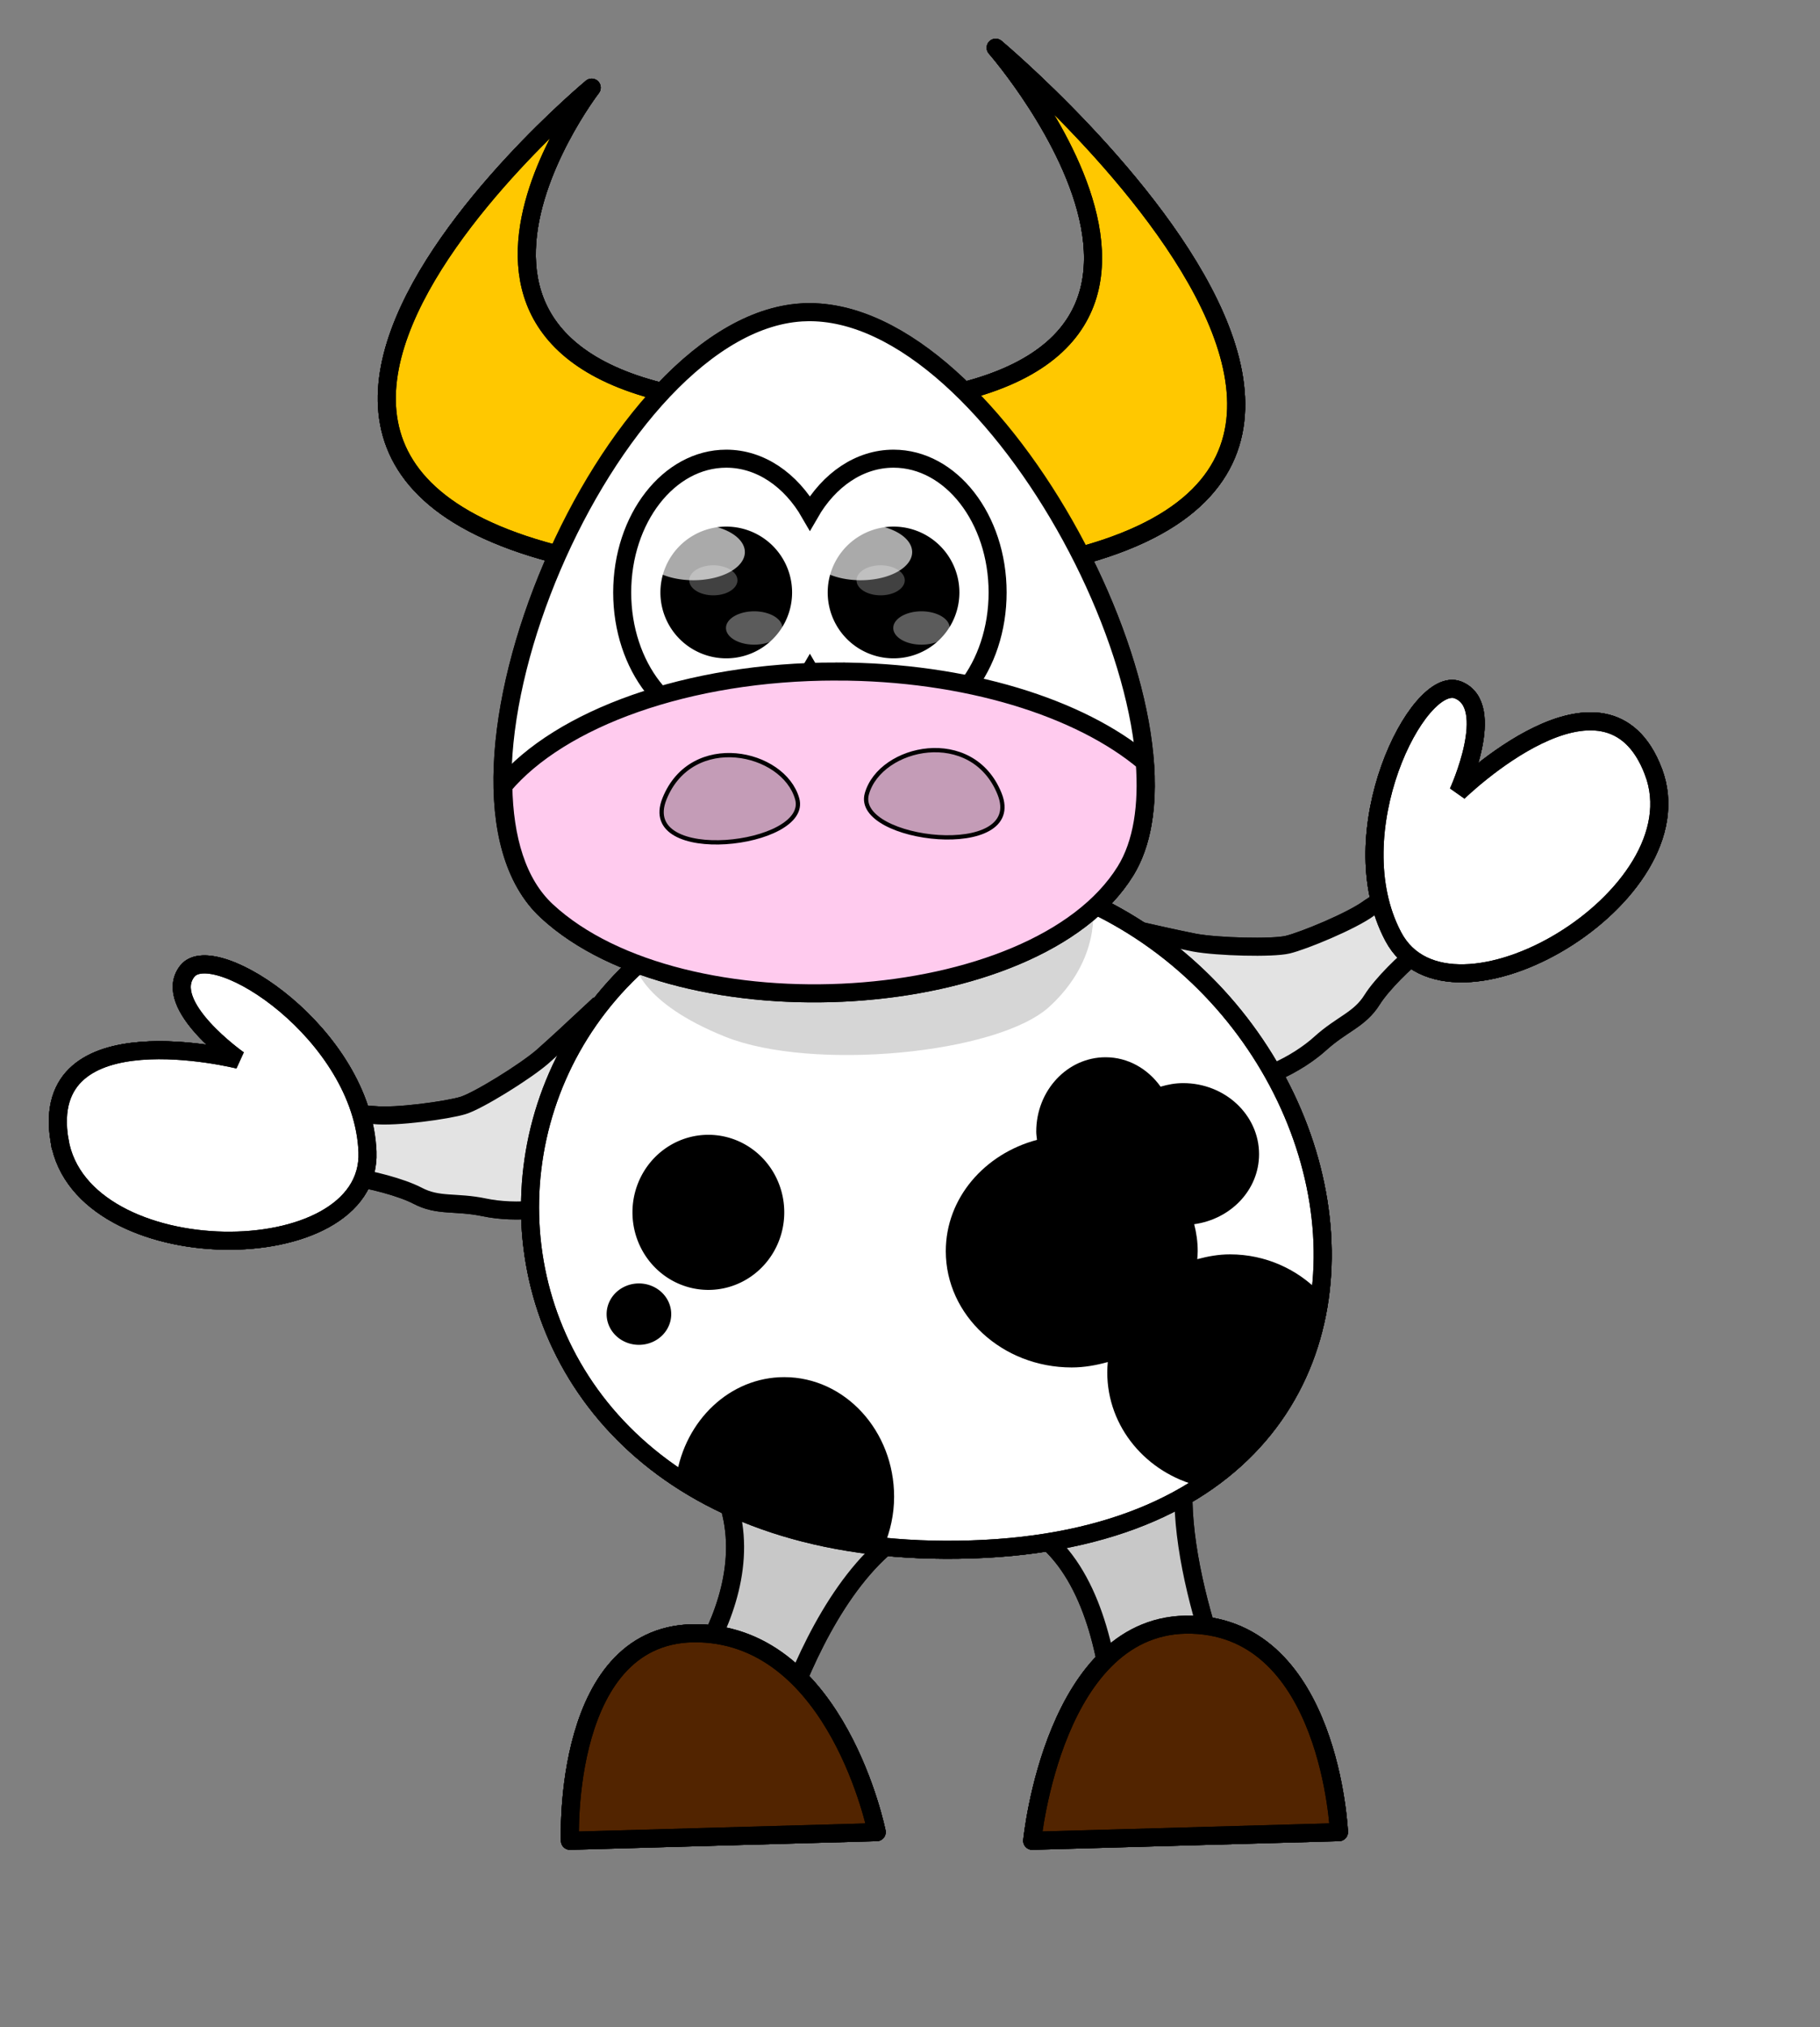 <?xml version="1.0"?><svg width="566.929" height="631.181" xmlns="http://www.w3.org/2000/svg" xmlns:xlink="http://www.w3.org/1999/xlink">
 <rect width="100%" height="100%" fill="#808080" stroke="none"/>
 <title>Madkow hugs the World</title>
 <defs>
  <linearGradient id="linearGradient1990">
   <stop stop-color="#ffffff" stop-opacity="0" offset="0" id="stop1991"/>
   <stop stop-color="#ffffff" stop-opacity="0" offset="0.598" id="stop1993"/>
   <stop stop-color="#000000" stop-opacity="0.584" offset="1" id="stop1992"/>
  </linearGradient>
  <linearGradient id="linearGradient1868">
   <stop stop-color="#ffffff" stop-opacity="0" offset="0" id="stop1869"/>
   <stop stop-color="#000000" stop-opacity="0.475" offset="1" id="stop1872"/>
  </linearGradient>
  <linearGradient id="linearGradient1860">
   <stop stop-color="#ffffff" stop-opacity="0.643" offset="0" id="stop1861"/>
   <stop stop-color="#909090" stop-opacity="0.322" offset="0.451" id="stop1862"/>
   <stop stop-color="#8d8d8d" stop-opacity="0.325" offset="0.461" id="stop1863"/>
   <stop stop-color="#000000" stop-opacity="0.218" offset="1" id="stop1864"/>
  </linearGradient>
  <linearGradient id="linearGradient1851">
   <stop stop-color="#ffffff" stop-opacity="0.643" offset="0" id="stop1852"/>
   <stop stop-color="#909090" stop-opacity="0.322" offset="0.451" id="stop1856"/>
   <stop stop-color="#8d8d8d" stop-opacity="0.325" offset="0.461" id="stop1857"/>
   <stop stop-color="#000000" stop-opacity="0.218" offset="1" id="stop1853"/>
  </linearGradient>
  <linearGradient id="linearGradient1536">
   <stop stop-color="#000" offset="0" id="stop1537"/>
   <stop stop-color="#fff" offset="1" id="stop1538"/>
  </linearGradient>
  <radialGradient xlink:href="#linearGradient1851" r="33.196" id="radialGradient1850" gradientUnits="userSpaceOnUse" gradientTransform="matrix(1.178,0,0,0.849,-110.038,-414.142)" fy="1107.475" fx="389.846" cy="1107.475" cx="389"/>
  <radialGradient xlink:href="#linearGradient1851" r="52.832" id="radialGradient1855" gradientUnits="userSpaceOnUse" gradientTransform="matrix(1.2,0,0,0.833,-110.038,-414.142)" fy="1127.389" fx="258.188" cy="1127.389" cx="257.784"/>
  <linearGradient y2="0.874" y1="0.382" xlink:href="#linearGradient1868" x2="0.85" x1="0.44" id="linearGradient1859"/>
  <radialGradient xlink:href="#linearGradient1990" r="207.599" id="radialGradient1989" gradientUnits="userSpaceOnUse" gradientTransform="matrix(1.074,0,0,0.931,-110.038,-414.142)" fy="788.597" fx="297.362" cy="787.787" cx="298.058"/>
  <radialGradient xlink:href="#linearGradient1990" r="66.278" id="radialGradient1995" gradientUnits="userSpaceOnUse" gradientTransform="matrix(0.872,0,0,0.87,76.169,95.993)" fy="650.87" fx="565.477" cy="651.243" cx="566.581"/>
  <radialGradient xlink:href="#linearGradient1990" r="91.746" id="radialGradient2003" gradientUnits="userSpaceOnUse" gradientTransform="matrix(1.413,0,0,0.708,-110.038,-414.142)" fy="928.014" fx="244.046" cy="927.526" cx="242.343"/>
  <radialGradient xlink:href="#linearGradient1990" r="65.768" id="radialGradient2215" gradientUnits="userSpaceOnUse" gradientTransform="matrix(1.001,4.901468e-17,-2.009727e-17,0.999,231.466,160.142)" fy="650.965" fx="565.593" cy="651.336" cx="566.688"/>
 </defs>
 <g>
  <title>Layer 1</title>
  <g id="svg_1">
   <g id="g2216">
    <path fill="#e3e3e3" fill-rule="nonzero" stroke="#000000" stroke-width="5.625" stroke-miterlimit="4" id="path1845" d="m451.439,284.945c6.148,1.649 4.194,0.662 -0.284,1.92c-4.595,1.325 -4.862,6.216 -8.815,8.947c-4.595,3.426 -11.88,10.612 -14.905,15.416c-3.907,6.28 -9.372,7.501 -16.21,13.685c-6.838,6.183 -20.329,13.47 -30.411,11.613c-6.546,-1.304 -11.901,-20.452 -18.421,-21.877l-9.012,-25.231c6.257,1.417 12.512,2.836 18.804,4.09c7.074,1.289 24.133,1.758 28.922,0.615c4.789,-1.143 19.941,-7.32 25.458,-11.431c4.944,-3.426 10.415,-5.577 16.145,-7.308c4.89,-1.446 8.381,-2.027 13.365,-0.721l-4.636,10.28z"/>
    <path fill="#ffffff" fill-rule="evenodd" stroke="#000000" stroke-width="5.625" stroke-miterlimit="4" id="path1842" d="m515.05,240.301c-14.653,-38.735 -60.825,6.355 -60.825,6.355c0,0 12.364,-26.953 -0.074,-31.843c-12.438,-4.89 -37.309,44.497 -20.144,76.808c17.617,33.162 95.696,-12.585 81.043,-51.319z"/>
    <path fill="url(#radialGradient1995)" fill-rule="evenodd" stroke="#000000" stroke-width="5.625" stroke-miterlimit="4" id="path1994" d="m515.05,240.301c-14.653,-38.735 -60.825,6.355 -60.825,6.355c0,0 12.364,-26.953 -0.074,-31.843c-12.438,-4.89 -37.309,44.497 -20.144,76.808c17.617,33.162 95.696,-12.585 81.043,-51.319z"/>
   </g>
   <g transform="matrix(-0.753,0.439,0.439,0.753,315.615,-626.521)" id="g2211">
    <path fill="#e3e3e3" fill-rule="nonzero" stroke="#000000" stroke-width="6.45" stroke-miterlimit="4" id="path2206" d="m788.629,852.532c7.058,1.893 4.815,0.76 -0.326,2.205c-5.275,1.522 -5.581,7.136 -10.12,10.272c-5.275,3.933 -13.638,12.183 -17.111,17.699c-4.486,7.21 -10.759,8.612 -18.61,15.711c-7.851,7.099 -23.339,15.464 -34.914,13.333c-7.516,-1.497 -13.663,-23.48 -21.149,-25.117l-10.347,-28.966c7.183,1.627 14.364,3.256 21.588,4.696c8.121,1.48 27.706,2.018 33.205,0.707c5.498,-1.312 22.894,-8.404 29.227,-13.124c5.676,-3.934 11.957,-6.402 18.536,-8.39c5.614,-1.66 9.621,-2.327 15.344,-0.828l-5.323,11.803z"/>
    <path fill="#ffffff" fill-rule="evenodd" stroke="#000000" stroke-width="6.45" stroke-miterlimit="4" id="path2207" d="m861.659,801.278c-16.822,-44.47 -69.831,7.296 -69.831,7.296c0,0 14.195,-30.944 -0.085,-36.558c-14.28,-5.614 -42.833,51.086 -23.127,88.18c20.225,38.072 109.865,-14.448 93.043,-58.918z"/>
    <path fill="url(#radialGradient2215)" fill-rule="evenodd" stroke="#000000" stroke-width="6.45" stroke-miterlimit="4" id="path2209" d="m861.659,801.278c-16.822,-44.47 -69.831,7.296 -69.831,7.296c0,0 14.195,-30.944 -0.085,-36.558c-14.28,-5.614 -42.833,51.086 -23.127,88.18c20.225,38.072 109.865,-14.448 93.043,-58.918z"/>
   </g>
   <path fill="#c8c8c8" fill-rule="evenodd" stroke="#000000" stroke-width="5.625" stroke-linecap="round" stroke-linejoin="round" stroke-miterlimit="4" id="path1848" d="m204.458,535.446c0,0 40.372,-41.718 17.495,-78.052c-22.877,-36.335 154.759,-30.952 148.03,-4.037c-6.729,26.915 13.457,82.09 22.877,91.51c9.42,9.42 -45.755,10.766 -45.755,10.766c0,0 5.383,-80.744 -41.718,-84.781c-47.101,-4.037 -67.287,83.435 -67.287,83.435l-33.643,-18.84z"/>
   <path fill="#ffc800" fill-rule="evenodd" stroke="#000000" stroke-width="5.625" stroke-linecap="round" stroke-linejoin="round" stroke-miterlimit="4" id="path1532" d="m184.307,27.289c0,0 -77.685,100.991 71.47,99.437c150.709,-1.554 54.38,-111.866 54.38,-111.866c0,0 200.427,167.8 -54.38,166.246c-254.807,-1.554 -71.47,-153.816 -71.47,-153.816z"/>
   <path fill="#ffffff" fill-rule="evenodd" stroke="#000000" stroke-width="5.625" stroke-miterlimit="4" id="path1530" d="m272.458,269.845c148.098,-13.358 207.918,206.757 30.2,212.565c-177.718,5.808 -178.299,-199.207 -30.2,-212.565z"/>
   <path fill="url(#radialGradient1989)" fill-rule="evenodd" stroke="#000000" stroke-width="5.625" stroke-miterlimit="4" id="path1987" d="m272.458,269.845c148.098,-13.358 207.918,206.757 30.2,212.565c-177.718,5.808 -178.299,-199.207 -30.2,-212.565z"/>
   <path fill="url(#linearGradient1859)" fill-rule="evenodd" stroke="#000000" stroke-width="5.625" stroke-linecap="round" stroke-linejoin="round" stroke-miterlimit="4" id="path1858" d="m184.307,27.289c0,0 -77.685,100.991 71.47,99.437c150.709,-1.554 54.38,-111.866 54.38,-111.866c0,0 200.427,167.8 -54.38,166.246c-254.807,-1.554 -71.47,-153.816 -71.47,-153.816z"/>
   <path fill="#000000" fill-opacity="0.163" fill-rule="evenodd" stroke-width="1pt" id="path1999" d="m197.729,299.943c0,0 1.346,12.112 28.26,22.877c26.915,10.766 84.781,5.383 100.93,-9.42c16.149,-14.803 13.457,-30.952 13.457,-30.952c0,0 -60.558,-18.84 -82.09,-17.495c-21.532,1.346 -60.558,34.989 -60.558,34.989z"/>
   <path fill="#ffffff" fill-rule="evenodd" stroke="#000000" stroke-width="5.625" stroke-miterlimit="4" id="path1531" d="m251.117,97.206c-61.371,1.554 -122.742,147.602 -80.792,186.444c41.95,38.843 152.263,32.628 180.229,-12.43c27.543,-44.375 -39.619,-175.568 -99.437,-174.015z"/>
   <g transform="matrix(0.195,0,0,0.195,91.253,45.153)" id="g1578">
    <path fill="#ffffff" fill-rule="evenodd" stroke="#000000" stroke-width="28.781" stroke-miterlimit="4" id="path1550" d="m692.188,500.812c-91.768,0 -166.25,95.699 -166.25,213.625c0,117.926 74.482,213.625 166.25,213.625c54.829,0 103.306,-34.313 133.594,-86.969c30.287,52.659 78.794,86.969 133.625,86.969c91.768,0 166.25,-95.699 166.25,-213.625c0,-117.926 -74.482,-213.625 -166.25,-213.625c-54.827,0 -103.337,34.284 -133.625,86.938c-30.288,-52.65 -78.769,-86.938 -133.594,-86.938z"/>
    <path fill="#000000" fill-rule="evenodd" stroke="#000000" stroke-width="5.117pt" id="path1551" d="m793.941,714.432a101.767,101.767 0 1 1 -203.535,0a101.767,101.767 0 1 1 203.535,0z"/>
    <path fill="#ffffff" fill-opacity="0.665" fill-rule="evenodd" stroke-width="1pt" id="path1552" d="m682.255,611.505a42.588,23.275 0 1 1 -85.177,76.897a42.588,23.275 0 1 1 85.177,-76.897z"/>
    <path fill="#ffffff" fill-opacity="0.358" fill-rule="evenodd" stroke-width="2.096pt" id="path1553" d="m760.134,748.363a23.336,13.79 0 1 1 -46.672,45.558a23.336,13.79 0 1 1 46.672,-45.558z"/>
    <path fill="#ffffff" fill-opacity="0.256" fill-rule="evenodd" stroke-width="2.096pt" id="path1554" d="m694.09,675.572a22.548,14.035 0 1 1 -45.096,38.878a22.548,14.035 0 1 1 45.096,-38.878z"/>
    <path fill="#000000" fill-rule="evenodd" stroke="#000000" stroke-width="5.117pt" id="path1563" d="m1061.178,714.432a101.767,101.767 0 1 1 -203.535,0a101.767,101.767 0 1 1 203.535,0z"/>
    <path fill="#ffffff" fill-opacity="0.665" fill-rule="evenodd" stroke-width="1pt" id="path1564" d="m949.493,611.505a42.588,23.275 0 1 1 -85.177,76.897a42.588,23.275 0 1 1 85.177,-76.897z"/>
    <path fill="#ffffff" fill-opacity="0.358" fill-rule="evenodd" stroke-width="2.096pt" id="path1565" d="m1027.371,748.363a23.336,13.79 0 1 1 -46.672,45.558a23.336,13.79 0 1 1 46.672,-45.558z"/>
    <path fill="#ffffff" fill-opacity="0.256" fill-rule="evenodd" stroke-width="2.096pt" id="path1566" d="m961.327,675.572a22.548,14.035 0 1 1 -45.096,38.878a22.548,14.035 0 1 1 45.096,-38.878z"/>
   </g>
   <path fill="#ffcbee" fill-rule="evenodd" stroke="#000000" stroke-width="5.625" stroke-miterlimit="4" id="path1533" d="m260.431,209.073c-46.271,0 -86.022,14.656 -103.656,35.625c0.283,16.368 4.279,30.342 13.562,38.938c41.95,38.843 152.252,32.651 180.219,-12.406c5.328,-8.585 7.053,-20.475 6.031,-33.969c-20.047,-16.909 -55.583,-28.188 -96.156,-28.188z"/>
   <path fill="#000000" fill-opacity="0.233" fill-rule="evenodd" stroke="#000000" stroke-width="1pt" id="path1544" d="m206.993,248.691c-8.477,21.038 45.564,14.93 41.326,0c-4.239,-14.93 -32.849,-21.038 -41.326,0z"/>
   <path fill="#000000" fill-opacity="0.233" fill-rule="evenodd" stroke="#000000" stroke-width="1pt" id="path1543" d="m311.354,247.138c8.477,21.038 -45.564,14.93 -41.326,0c4.239,-14.93 32.849,-21.038 41.326,0z"/>
   <path fill="#000000" fill-rule="evenodd" stroke-width="1pt" id="path1598" d="m244.298,377.465a23.643,24.146 0 1 1 -47.286,0a23.643,24.146 0 1 1 47.286,0z"/>
   <path fill="#000000" fill-rule="evenodd" stroke-width="1pt" id="path1599" d="m209.086,409.157a10.061,9.558 0 1 1 -20.122,0a10.061,9.558 0 1 1 20.122,0z"/>
   <path fill="#000000" fill-rule="evenodd" stroke-width="1pt" id="path1600" d="m244.289,428.769c-16.926,0 -30.886,13.448 -33.619,31.026c16.775,11.227 38.334,19.012 64.668,21.657c1.987,-4.716 3.177,-9.918 3.177,-15.443c0,-20.548 -15.344,-37.24 -34.226,-37.24z"/>
   <path fill="#000000" fill-rule="evenodd" stroke-width="5.625" stroke-miterlimit="4" id="path1605" d="m344.398,329.174c-11.94,0 -21.61,10.379 -21.61,23.152c0,0.883 0.144,1.713 0.234,2.57c-16.362,4.363 -28.409,18.145 -28.409,34.647c0,19.993 17.567,36.212 39.226,36.212c3.928,0 7.659,-0.689 11.237,-1.682c-0.095,1.055 -0.164,2.123 -0.164,3.201c0,17.109 12.243,31.368 28.736,35.441c22.629,-14.841 34.614,-36.551 37.544,-60.206c-6.993,-7.302 -16.927,-11.962 -28.059,-11.962c-3.557,0 -6.918,0.621 -10.186,1.495c0.062,-0.832 0.14,-1.654 0.14,-2.5c0,-2.893 -0.403,-5.69 -1.098,-8.387c11.412,-1.569 20.209,-10.68 20.209,-21.797c0,-12.218 -10.592,-22.124 -23.643,-22.124c-2.464,0 -4.798,0.442 -7.032,1.098c-3.954,-5.527 -10.121,-9.158 -17.125,-9.158z"/>
   <path fill="#522400" fill-rule="evenodd" stroke="#000000" stroke-width="5.625" stroke-linecap="round" stroke-linejoin="round" stroke-miterlimit="4" id="path1846" d="m177.543,573.126c0,0 -2.691,-65.941 40.372,-64.595c43.063,1.346 55.175,61.904 55.175,61.904l-95.547,2.691z"/>
   <path fill="#522400" fill-rule="evenodd" stroke="#000000" stroke-width="5.625" stroke-linecap="round" stroke-linejoin="round" stroke-miterlimit="4" id="path1847" d="m321.536,573.126c0,0 6.729,-68.632 49.792,-67.287c43.063,1.346 45.755,64.595 45.755,64.595l-95.547,2.691z"/>
   <path fill="url(#radialGradient1850)" fill-rule="evenodd" stroke="#000000" stroke-width="5.625" stroke-linecap="round" stroke-linejoin="round" stroke-miterlimit="4" id="path1849" d="m321.536,573.126c0,0 6.729,-68.632 49.792,-67.287c43.063,1.346 45.755,64.595 45.755,64.595l-95.547,2.691z"/>
   <path fill="url(#radialGradient1855)" fill-rule="evenodd" stroke="#000000" stroke-width="5.625" stroke-linecap="round" stroke-linejoin="round" stroke-miterlimit="4" id="path1854" d="m177.543,573.126c0,0 -2.691,-65.941 40.372,-64.595c43.063,1.346 55.175,61.904 55.175,61.904l-95.547,2.691z"/>
   <path fill="url(#radialGradient2003)" fill-rule="evenodd" stroke-width="5.625" stroke-miterlimit="4" id="path2000" d="m260.431,209.073c-46.271,0 -86.022,14.656 -103.656,35.625c0.283,16.368 4.279,30.342 13.562,38.938c41.95,38.843 152.252,32.651 180.219,-12.406c5.328,-8.585 7.053,-20.475 6.031,-33.969c-20.047,-16.909 -55.583,-28.188 -96.156,-28.188z"/>
  </g>
  <g id="svg_2">
   <g id="svg_3">
    <path id="svg_4" fill="#e3e3e3" fill-rule="nonzero" stroke="#000000" stroke-width="5.625" stroke-miterlimit="4" d="m451.439,284.945c6.148,1.649 4.194,0.662 -0.284,1.92c-4.595,1.325 -4.862,6.216 -8.815,8.947c-4.595,3.426 -11.88,10.612 -14.905,15.416c-3.907,6.28 -9.372,7.501 -16.21,13.685c-6.838,6.183 -20.329,13.47 -30.411,11.613c-6.546,-1.304 -11.901,-20.452 -18.421,-21.877l-9.012,-25.231c6.257,1.417 12.512,2.836 18.804,4.09c7.074,1.289 24.133,1.758 28.922,0.615c4.789,-1.143 19.941,-7.32 25.458,-11.431c4.944,-3.426 10.415,-5.577 16.145,-7.308c4.89,-1.446 8.381,-2.027 13.365,-0.721l-4.636,10.28z"/>
    <path id="svg_5" fill="#ffffff" fill-rule="evenodd" stroke="#000000" stroke-width="5.625" stroke-miterlimit="4" d="m515.05,240.301c-14.653,-38.735 -60.825,6.355 -60.825,6.355c0,0 12.364,-26.953 -0.074,-31.843c-12.438,-4.89 -37.309,44.497 -20.144,76.808c17.617,33.162 95.696,-12.585 81.043,-51.319z"/>
    <path id="svg_6" fill="url(#radialGradient1995)" fill-rule="evenodd" stroke="#000000" stroke-width="5.625" stroke-miterlimit="4" d="m515.05,240.301c-14.653,-38.735 -60.825,6.355 -60.825,6.355c0,0 12.364,-26.953 -0.074,-31.843c-12.438,-4.89 -37.309,44.497 -20.144,76.808c17.617,33.162 95.696,-12.585 81.043,-51.319z"/>
   </g>
   <g id="svg_7" transform="matrix(-0.753,0.439,0.439,0.753,315.615,-626.521)">
    <path id="svg_8" fill="#e3e3e3" fill-rule="nonzero" stroke="#000000" stroke-width="6.45" stroke-miterlimit="4" d="m788.629,852.532c7.058,1.893 4.815,0.76 -0.326,2.205c-5.275,1.522 -5.581,7.136 -10.12,10.272c-5.275,3.933 -13.638,12.183 -17.111,17.699c-4.486,7.21 -10.759,8.612 -18.61,15.711c-7.851,7.099 -23.339,15.464 -34.914,13.333c-7.516,-1.497 -13.663,-23.48 -21.149,-25.117l-10.347,-28.966c7.183,1.627 14.364,3.256 21.588,4.696c8.121,1.48 27.706,2.018 33.205,0.707c5.498,-1.312 22.894,-8.404 29.227,-13.124c5.676,-3.934 11.957,-6.402 18.536,-8.39c5.614,-1.66 9.621,-2.327 15.344,-0.828l-5.323,11.803z"/>
    <path id="svg_9" fill="#ffffff" fill-rule="evenodd" stroke="#000000" stroke-width="6.45" stroke-miterlimit="4" d="m861.659,801.278c-16.822,-44.47 -69.831,7.296 -69.831,7.296c0,0 14.195,-30.944 -0.085,-36.558c-14.28,-5.614 -42.833,51.086 -23.127,88.18c20.225,38.072 109.865,-14.448 93.043,-58.918z"/>
    <path id="svg_10" fill="url(#radialGradient2215)" fill-rule="evenodd" stroke="#000000" stroke-width="6.45" stroke-miterlimit="4" d="m861.659,801.278c-16.822,-44.47 -69.831,7.296 -69.831,7.296c0,0 14.195,-30.944 -0.085,-36.558c-14.28,-5.614 -42.833,51.086 -23.127,88.18c20.225,38.072 109.865,-14.448 93.043,-58.918z"/>
   </g>
   <path id="svg_11" fill="#c8c8c8" fill-rule="evenodd" stroke="#000000" stroke-width="5.625" stroke-linecap="round" stroke-linejoin="round" stroke-miterlimit="4" d="m204.458,535.446c0,0 40.372,-41.718 17.495,-78.052c-22.877,-36.335 154.759,-30.952 148.03,-4.037c-6.729,26.915 13.457,82.09 22.877,91.51c9.42,9.42 -45.755,10.766 -45.755,10.766c0,0 5.383,-80.744 -41.718,-84.781c-47.101,-4.037 -67.287,83.435 -67.287,83.435l-33.643,-18.84z"/>
   <path id="svg_12" fill="#ffc800" fill-rule="evenodd" stroke="#000000" stroke-width="5.625" stroke-linecap="round" stroke-linejoin="round" stroke-miterlimit="4" d="m184.307,27.289c0,0 -77.685,100.991 71.47,99.437c150.709,-1.554 54.38,-111.866 54.38,-111.866c0,0 200.427,167.8 -54.38,166.246c-254.807,-1.554 -71.47,-153.816 -71.47,-153.816z"/>
   <path id="svg_13" fill="#ffffff" fill-rule="evenodd" stroke="#000000" stroke-width="5.625" stroke-miterlimit="4" d="m272.458,269.845c148.098,-13.358 207.918,206.757 30.2,212.565c-177.718,5.808 -178.299,-199.207 -30.2,-212.565z"/>
   <path id="svg_14" fill="url(#radialGradient1989)" fill-rule="evenodd" stroke="#000000" stroke-width="5.625" stroke-miterlimit="4" d="m272.458,269.845c148.098,-13.358 207.918,206.757 30.2,212.565c-177.718,5.808 -178.299,-199.207 -30.2,-212.565z"/>
   <path id="svg_15" fill="url(#linearGradient1859)" fill-rule="evenodd" stroke="#000000" stroke-width="5.625" stroke-linecap="round" stroke-linejoin="round" stroke-miterlimit="4" d="m184.307,27.289c0,0 -77.685,100.991 71.47,99.437c150.709,-1.554 54.38,-111.866 54.38,-111.866c0,0 200.427,167.8 -54.38,166.246c-254.807,-1.554 -71.47,-153.816 -71.47,-153.816z"/>
   <path id="svg_16" fill="#000000" fill-opacity="0.163" fill-rule="evenodd" stroke-width="1pt" d="m197.729,299.943c0,0 1.346,12.112 28.26,22.877c26.915,10.766 84.781,5.383 100.93,-9.42c16.149,-14.803 13.457,-30.952 13.457,-30.952c0,0 -60.558,-18.84 -82.09,-17.495c-21.532,1.346 -60.558,34.989 -60.558,34.989z"/>
   <path id="svg_17" fill="#ffffff" fill-rule="evenodd" stroke="#000000" stroke-width="5.625" stroke-miterlimit="4" d="m251.117,97.206c-61.371,1.554 -122.742,147.602 -80.792,186.444c41.95,38.843 152.263,32.628 180.229,-12.43c27.543,-44.375 -39.619,-175.568 -99.437,-174.015z"/>
   <g id="svg_18" transform="matrix(0.195,0,0,0.195,91.253,45.153)">
    <path id="svg_19" fill="#ffffff" fill-rule="evenodd" stroke="#000000" stroke-width="28.781" stroke-miterlimit="4" d="m692.188,500.812c-91.768,0 -166.25,95.699 -166.25,213.625c0,117.926 74.482,213.625 166.25,213.625c54.829,0 103.306,-34.313 133.594,-86.969c30.287,52.659 78.794,86.969 133.625,86.969c91.768,0 166.25,-95.699 166.25,-213.625c0,-117.926 -74.482,-213.625 -166.25,-213.625c-54.827,0 -103.337,34.284 -133.625,86.938c-30.288,-52.65 -78.769,-86.938 -133.594,-86.938z"/>
    <path id="svg_20" fill="#000000" fill-rule="evenodd" stroke="#000000" stroke-width="5.117pt" d="m793.941,714.432a101.767,101.767 0 1 1 -203.535,0a101.767,101.767 0 1 1 203.535,0z"/>
    <path id="svg_21" fill="#ffffff" fill-opacity="0.665" fill-rule="evenodd" stroke-width="1pt" d="m682.255,611.505a42.588,23.275 0 1 1 -85.177,76.897a42.588,23.275 0 1 1 85.177,-76.897z"/>
    <path id="svg_22" fill="#ffffff" fill-opacity="0.358" fill-rule="evenodd" stroke-width="2.096pt" d="m760.134,748.363a23.336,13.79 0 1 1 -46.672,45.558a23.336,13.79 0 1 1 46.672,-45.558z"/>
    <path id="svg_23" fill="#ffffff" fill-opacity="0.256" fill-rule="evenodd" stroke-width="2.096pt" d="m694.09,675.572a22.548,14.035 0 1 1 -45.096,38.878a22.548,14.035 0 1 1 45.096,-38.878z"/>
    <path id="svg_24" fill="#000000" fill-rule="evenodd" stroke="#000000" stroke-width="5.117pt" d="m1061.178,714.432a101.767,101.767 0 1 1 -203.535,0a101.767,101.767 0 1 1 203.535,0z"/>
    <path id="svg_25" fill="#ffffff" fill-opacity="0.665" fill-rule="evenodd" stroke-width="1pt" d="m949.493,611.505a42.588,23.275 0 1 1 -85.177,76.897a42.588,23.275 0 1 1 85.177,-76.897z"/>
    <path id="svg_26" fill="#ffffff" fill-opacity="0.358" fill-rule="evenodd" stroke-width="2.096pt" d="m1027.371,748.363a23.336,13.79 0 1 1 -46.672,45.558a23.336,13.79 0 1 1 46.672,-45.558z"/>
    <path id="svg_27" fill="#ffffff" fill-opacity="0.256" fill-rule="evenodd" stroke-width="2.096pt" d="m961.327,675.572a22.548,14.035 0 1 1 -45.096,38.878a22.548,14.035 0 1 1 45.096,-38.878z"/>
   </g>
   <path id="svg_28" fill="#ffcbee" fill-rule="evenodd" stroke="#000000" stroke-width="5.625" stroke-miterlimit="4" d="m260.431,209.073c-46.271,0 -86.022,14.656 -103.656,35.625c0.283,16.368 4.279,30.342 13.562,38.938c41.95,38.843 152.252,32.651 180.219,-12.406c5.328,-8.585 7.053,-20.475 6.031,-33.969c-20.047,-16.909 -55.583,-28.188 -96.156,-28.188z"/>
   <path id="svg_29" fill="#000000" fill-opacity="0.233" fill-rule="evenodd" stroke="#000000" stroke-width="1pt" d="m206.993,248.691c-8.477,21.038 45.564,14.93 41.326,0c-4.239,-14.93 -32.849,-21.038 -41.326,0z"/>
   <path id="svg_30" fill="#000000" fill-opacity="0.233" fill-rule="evenodd" stroke="#000000" stroke-width="1pt" d="m311.354,247.138c8.477,21.038 -45.564,14.93 -41.326,0c4.239,-14.93 32.849,-21.038 41.326,0z"/>
   <path id="svg_31" fill="#000000" fill-rule="evenodd" stroke-width="1pt" d="m244.298,377.465a23.643,24.146 0 1 1 -47.286,0a23.643,24.146 0 1 1 47.286,0z"/>
   <path id="svg_32" fill="#000000" fill-rule="evenodd" stroke-width="1pt" d="m209.086,409.157a10.061,9.558 0 1 1 -20.122,0a10.061,9.558 0 1 1 20.122,0z"/>
   <path id="svg_33" fill="#000000" fill-rule="evenodd" stroke-width="1pt" d="m244.289,428.769c-16.926,0 -30.886,13.448 -33.619,31.026c16.775,11.227 38.334,19.012 64.668,21.657c1.987,-4.716 3.177,-9.918 3.177,-15.443c0,-20.548 -15.344,-37.24 -34.226,-37.24z"/>
   <path id="svg_34" fill="#000000" fill-rule="evenodd" stroke-width="5.625" stroke-miterlimit="4" d="m344.398,329.174c-11.94,0 -21.61,10.379 -21.61,23.152c0,0.883 0.144,1.713 0.234,2.57c-16.362,4.363 -28.409,18.145 -28.409,34.647c0,19.993 17.567,36.212 39.226,36.212c3.928,0 7.659,-0.689 11.237,-1.682c-0.095,1.055 -0.164,2.123 -0.164,3.201c0,17.109 12.243,31.368 28.736,35.441c22.629,-14.841 34.614,-36.551 37.544,-60.206c-6.993,-7.302 -16.927,-11.962 -28.059,-11.962c-3.557,0 -6.918,0.621 -10.186,1.495c0.062,-0.832 0.14,-1.654 0.14,-2.5c0,-2.893 -0.403,-5.69 -1.098,-8.387c11.412,-1.569 20.209,-10.68 20.209,-21.797c0,-12.218 -10.592,-22.124 -23.643,-22.124c-2.464,0 -4.798,0.442 -7.032,1.098c-3.954,-5.527 -10.121,-9.158 -17.125,-9.158z"/>
   <path id="svg_35" fill="#522400" fill-rule="evenodd" stroke="#000000" stroke-width="5.625" stroke-linecap="round" stroke-linejoin="round" stroke-miterlimit="4" d="m177.543,573.126c0,0 -2.691,-65.941 40.372,-64.595c43.063,1.346 55.175,61.904 55.175,61.904l-95.547,2.691z"/>
   <path id="svg_36" fill="#522400" fill-rule="evenodd" stroke="#000000" stroke-width="5.625" stroke-linecap="round" stroke-linejoin="round" stroke-miterlimit="4" d="m321.536,573.126c0,0 6.729,-68.632 49.792,-67.287c43.063,1.346 45.755,64.595 45.755,64.595l-95.547,2.691z"/>
   <path id="svg_37" fill="url(#radialGradient1850)" fill-rule="evenodd" stroke="#000000" stroke-width="5.625" stroke-linecap="round" stroke-linejoin="round" stroke-miterlimit="4" d="m321.536,573.126c0,0 6.729,-68.632 49.792,-67.287c43.063,1.346 45.755,64.595 45.755,64.595l-95.547,2.691z"/>
   <path id="svg_38" fill="url(#radialGradient1855)" fill-rule="evenodd" stroke="#000000" stroke-width="5.625" stroke-linecap="round" stroke-linejoin="round" stroke-miterlimit="4" d="m177.543,573.126c0,0 -2.691,-65.941 40.372,-64.595c43.063,1.346 55.175,61.904 55.175,61.904l-95.547,2.691z"/>
   <path id="svg_39" fill="url(#radialGradient2003)" fill-rule="evenodd" stroke-width="5.625" stroke-miterlimit="4" d="m260.431,209.073c-46.271,0 -86.022,14.656 -103.656,35.625c0.283,16.368 4.279,30.342 13.562,38.938c41.95,38.843 152.252,32.651 180.219,-12.406c5.328,-8.585 7.053,-20.475 6.031,-33.969c-20.047,-16.909 -55.583,-28.188 -96.156,-28.188z"/>
  </g>
 </g>
</svg>